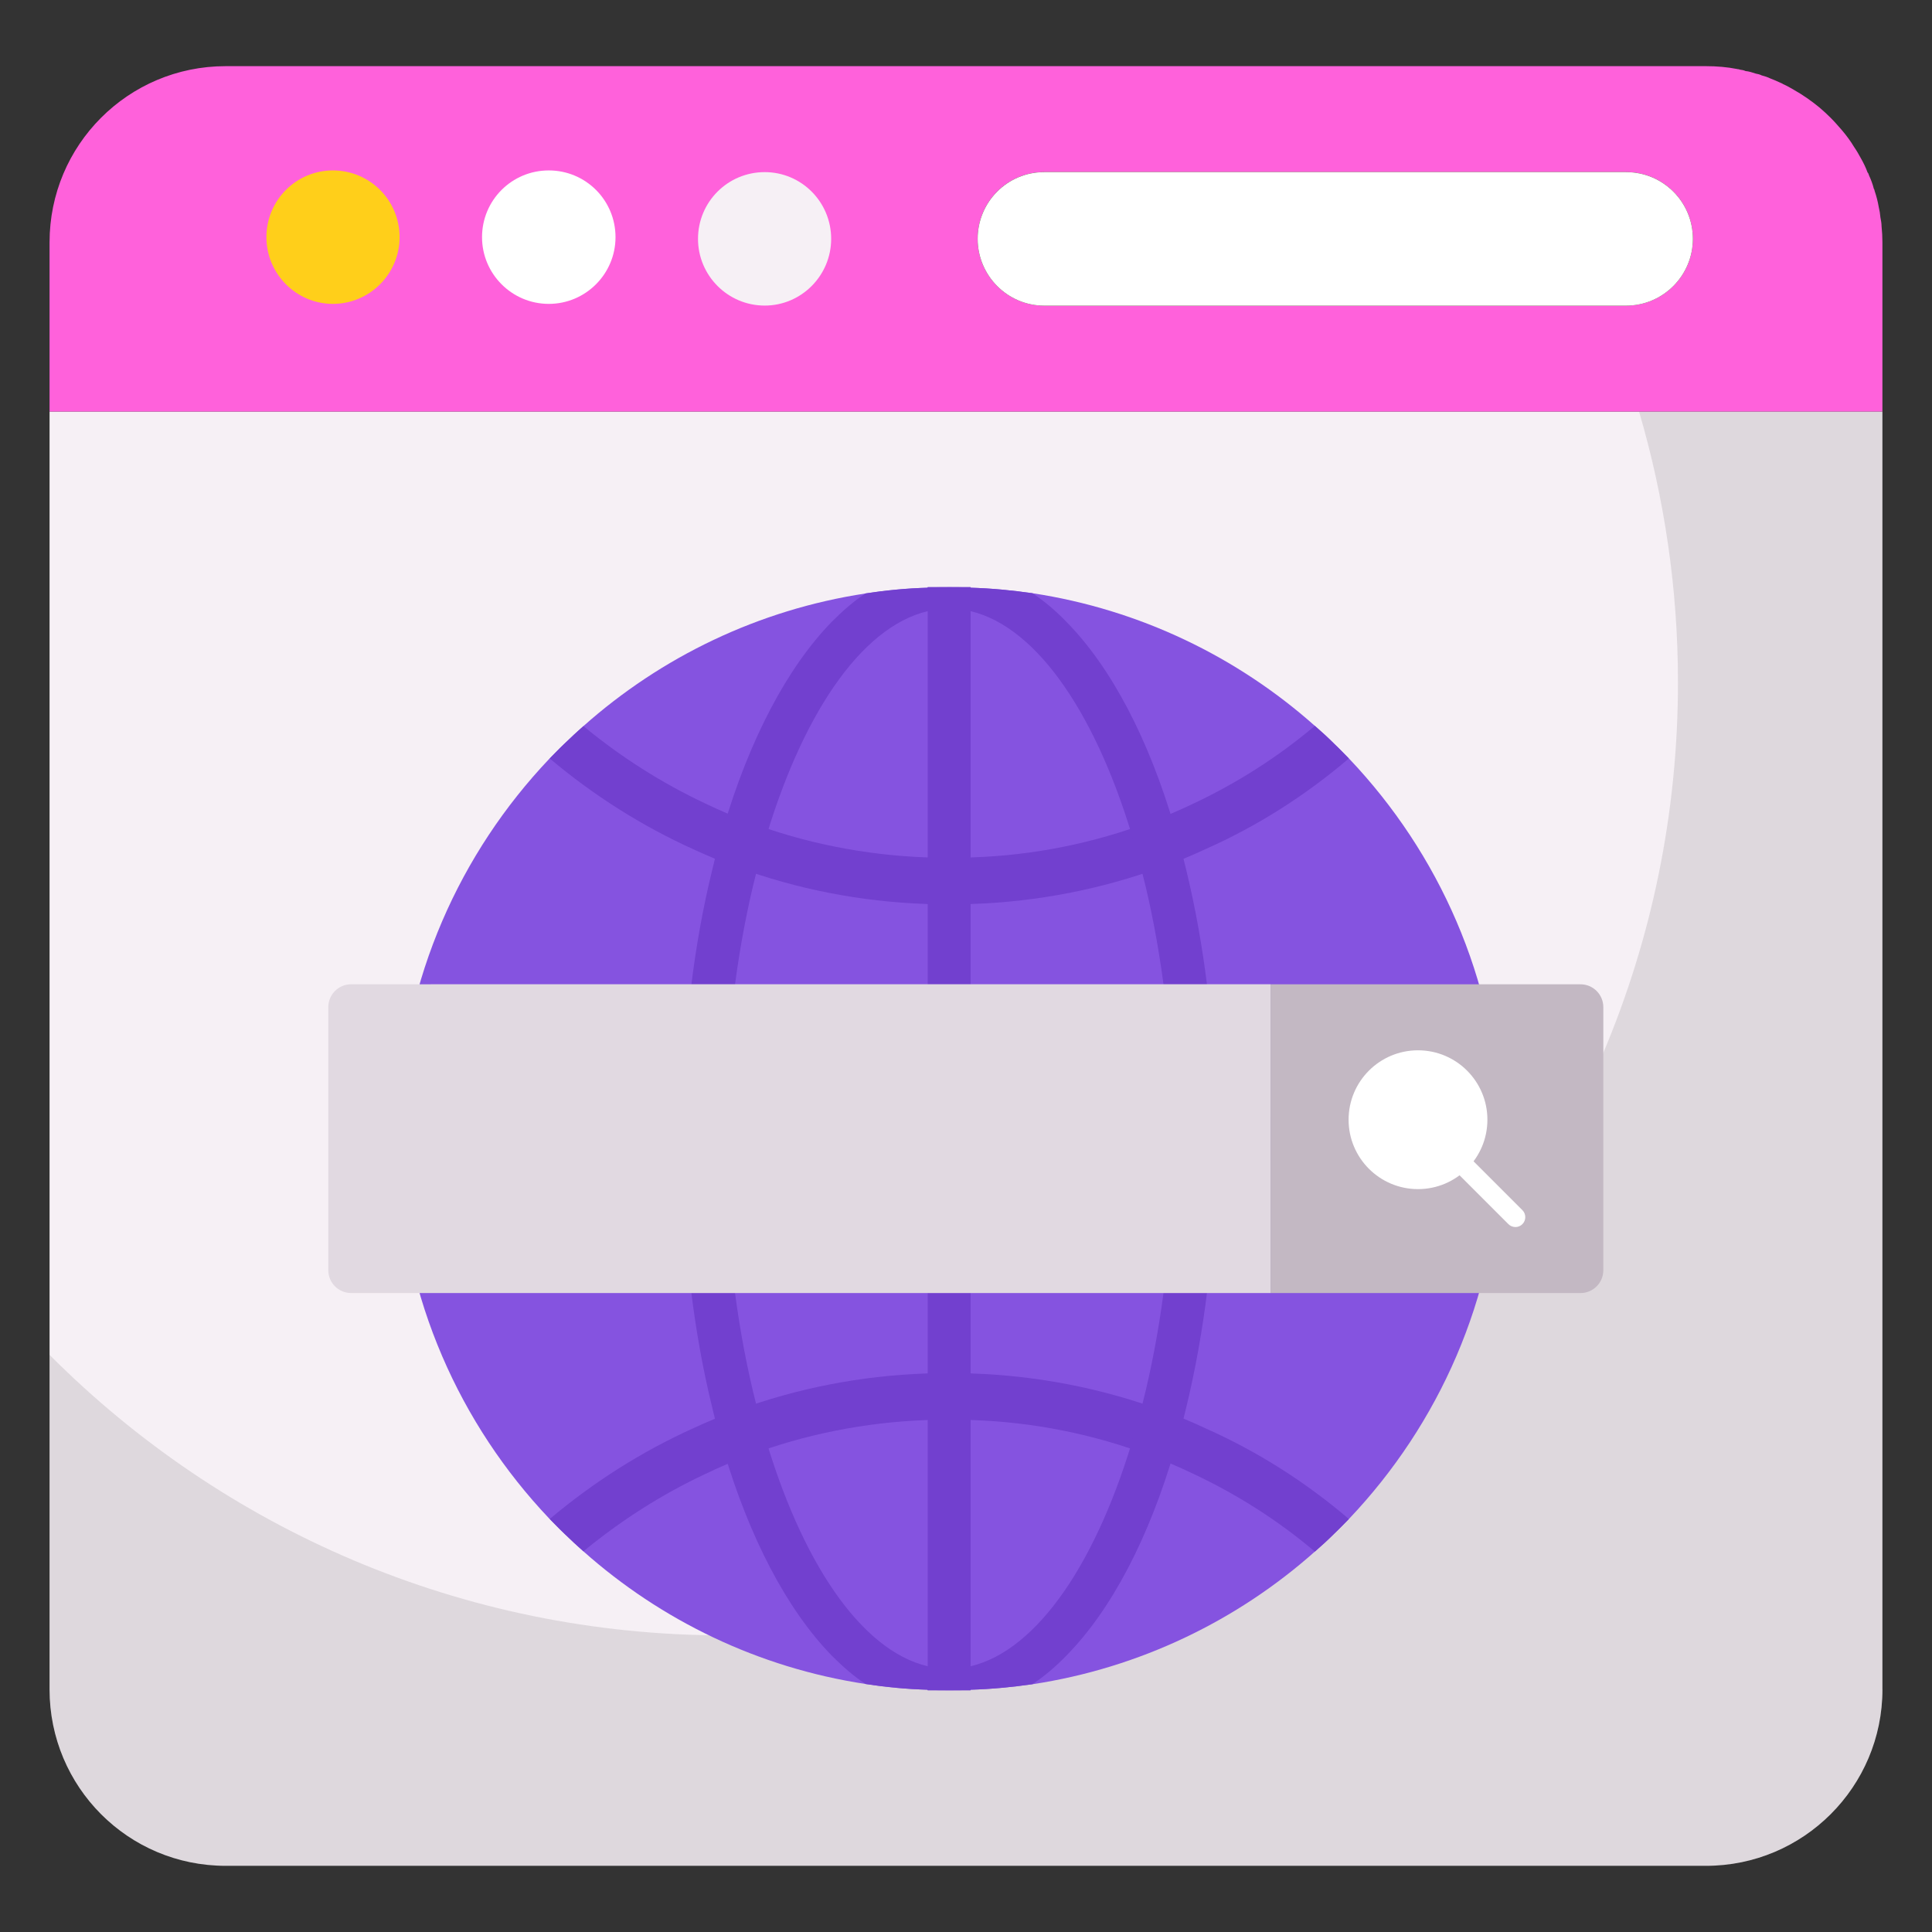 <svg id="Layer_1" enable-background="new 0 0 66 66" viewBox="0 0 66 66" xmlns="http://www.w3.org/2000/svg"><rect x="0" y="0" width="66" height="66" fill="#333333" stroke="none"/><g><g><g><path d="m59.435 2.378c-.029-.01-.059-.02-.088-.01v-.01c.029.01.059.01.088.02z" fill="#f6f0f5"/></g><g><path d="m64.307 57.712c0 3.326-2.7 6.027-6.027 6.027h-50.57c-3.336 0-6.017-2.7-6.017-6.027v-43.653h62.613v43.653z" fill="#f6f0f5"/></g><g opacity=".1"><path d="m64.306 14.061v43.652c0 3.321-2.696 6.027-6.027 6.027h-50.568c-3.341 0-6.017-2.706-6.017-6.027v-11.428c5.9 5.919 14.056 9.582 23.072 9.582 17.983 0 32.556-14.574 32.556-32.556 0-3.214-.469-6.32-1.329-9.25h8.312z"/></g><g><path d="m64.277 7.729c0-.098-.02-.205-.039-.303-.01-.117-.029-.235-.059-.362-.029-.176-.078-.362-.137-.538-.01-.029-.01-.059-.029-.078-.039-.157-.098-.313-.166-.46-.01-.039-.02-.068-.049-.098-.059-.166-.137-.323-.225-.479-.068-.127-.147-.264-.235-.391-.117-.196-.254-.382-.411-.567-.127-.147-.254-.293-.391-.43-.117-.117-.245-.235-.382-.352-.274-.225-.567-.43-.881-.607-.117-.068-.235-.137-.352-.186-.039-.029-.078-.039-.117-.059-.108-.049-.215-.098-.323-.137-.098-.049-.196-.078-.303-.108-.059-.029-.127-.049-.196-.059-.117-.039-.235-.078-.352-.088-.059-.029-.127-.039-.196-.049-.029-.01-.059-.02-.088-.01v-.01c-.342-.068-.704-.098-1.066-.098h-50.57c-3.336 0-6.017 2.7-6.017 6.017v5.782h62.613v-5.782c0-.186-.01-.362-.029-.548zm-28.607-1.849h19.88c1.262 0 2.28 1.017 2.28 2.279 0 1.252-1.018 2.28-2.28 2.28h-19.88c-1.252 0-2.27-1.027-2.27-2.28 0-1.262 1.017-2.279 2.27-2.279z" fill="#ff61db"/></g><g><path d="m57.83 8.16c0 1.252-1.018 2.28-2.28 2.28h-19.88c-1.252 0-2.27-1.027-2.27-2.28 0-1.262 1.017-2.279 2.27-2.279h19.88c1.262 0 2.28 1.017 2.28 2.279z" fill="#769f51"/></g><g><path d="m13.65 8.102c0 1.252-1.017 2.279-2.279 2.279-1.252 0-2.27-1.027-2.27-2.279 0-1.262 1.017-2.28 2.27-2.28 1.262 0 2.279 1.017 2.279 2.28z" fill="#ffcf1a"/></g><g><path d="m21.027 8.102c0 1.252-1.018 2.279-2.28 2.279-1.262 0-2.28-1.027-2.28-2.279 0-1.262 1.018-2.28 2.28-2.28 1.262 0 2.28 1.017 2.28 2.28z" fill="#fff"/></g><g><path d="m57.83 8.16c0 1.252-1.018 2.28-2.28 2.28h-19.88c-1.252 0-2.27-1.027-2.27-2.28 0-1.262 1.017-2.279 2.27-2.279h19.88c1.262 0 2.28 1.017 2.28 2.279z" fill="#fff"/></g><g><path d="m28.394 8.16c0 1.252-1.017 2.279-2.27 2.279-1.262 0-2.279-1.027-2.279-2.279 0-1.262 1.017-2.28 2.279-2.28 1.252 0 2.27 1.017 2.27 2.28z" fill="#f6f0f5"/></g><g><g><path d="m51.276 38.9c0 .244 0 .488-.02.733-.176 4.737-2.11 9.025-5.157 12.239-.01.01-.01.01-.02.02-.166.166-.332.342-.498.498-.215.215-.44.42-.664.615-2.647 2.354-5.978 3.975-9.651 4.532h-.01c-.684.098-1.387.166-2.1.186-.244.019-.479.019-.723.019s-.498 0-.742-.019c-.713-.02-1.426-.088-2.12-.195-3.673-.557-6.994-2.178-9.641-4.532-.225-.195-.44-.4-.654-.606-.166-.156-.332-.332-.498-.498-.01-.01-.01-.01-.019-.02-3.048-3.214-4.982-7.502-5.157-12.239-.02-.244-.02-.488-.02-.733s0-.488.02-.733c.176-4.747 2.11-9.025 5.157-12.239.01-.01.01-.01.019-.019.166-.166.332-.342.498-.498.215-.205.43-.41.654-.606 2.647-2.354 5.968-3.975 9.641-4.532.694-.107 1.407-.176 2.12-.195.244-.019.498-.019.742-.019s.479 0 .723.019c.713.02 1.416.088 2.1.186h.01c3.673.557 7.003 2.178 9.651 4.532.225.195.449.4.664.615.166.156.332.332.498.498.01.01.01.01.02.019 3.047 3.214 4.981 7.492 5.157 12.239.02.244.02.488.02.733z" fill="#8553e0"/></g><g><g><g><path d="m45.581 25.411c-.215-.215-.44-.42-.664-.615-1.27 1.074-2.676 1.963-4.151 2.657-.488.234-.987.449-1.475.625-1.924.723-3.975 1.143-6.076 1.211-.264.029-.518.029-.781.029-.264 0-.537-.02-.801-.029-2.1-.078-4.142-.488-6.066-1.211-.498-.186-.996-.4-1.485-.635-1.475-.694-2.872-1.582-4.151-2.637-.225.195-.44.4-.654.606-.166.156-.332.332-.498.498 1.494 1.26 3.145 2.305 4.894 3.096.488.225.996.44 1.494.615 2.051.752 4.229 1.182 6.466 1.26.264.02.537.02.801.02.264 0 .527 0 .781-.02 2.237-.078 4.425-.508 6.476-1.26.498-.176.996-.381 1.494-.615 1.758-.781 3.409-1.827 4.894-3.096-.166-.166-.332-.342-.498-.498z" fill="#7240cf"/></g></g><g><g><path d="m41.186 48.795c-.498-.234-.996-.44-1.494-.615-2.051-.752-4.239-1.182-6.476-1.26-.254-.02-.518-.02-.781-.02-.264 0-.537 0-.801.02-2.237.078-4.415.508-6.466 1.26-.498.176-1.006.391-1.494.615-1.748.791-3.399 1.836-4.894 3.096.166.166.332.342.498.498.215.205.43.41.654.606 1.28-1.055 2.676-1.944 4.151-2.637.488-.234.987-.449 1.485-.635 1.924-.723 3.966-1.133 6.066-1.211.264-.01.537-.029.801-.029.264 0 .518 0 .781.029 2.1.068 4.151.488 6.076 1.211.488.176.987.391 1.475.625 1.475.694 2.882 1.582 4.151 2.657.225-.195.449-.401.664-.615.166-.156.332-.332.498-.498-1.485-1.27-3.136-2.315-4.894-3.096z" fill="#7240cf"/></g></g></g><g><g><path d="m41.547 38.168c-.049-3.048-.41-5.91-1.016-8.42-.117-.488-.244-.967-.391-1.436-.889-3.057-2.178-5.519-3.722-7.082-.371-.381-.752-.703-1.153-.967h-.01c-.684-.098-1.387-.166-2.1-.186v-.019h-1.465v.019c-.713.02-1.426.088-2.12.195-.391.254-.772.586-1.143.957 0 0 0 0-.01.01-1.524 1.563-2.813 4.015-3.712 7.062-.137.469-.264.948-.381 1.446-.615 2.51-.967 5.372-1.016 8.42-.01.244-.01.488-.01.733s0 .488.01.733c.049 3.048.4 5.91 1.016 8.42.117.498.244.977.381 1.446.899 3.048 2.188 5.499 3.712 7.062.01.01.01.01.01.01.371.371.752.703 1.143.957.694.107 1.407.176 2.12.195v.019h1.465v-.019c.713-.02 1.416-.088 2.1-.186h.01c.401-.264.781-.586 1.153-.967 1.543-1.563 2.833-4.024 3.722-7.082.147-.469.274-.947.391-1.436.606-2.51.967-5.372 1.016-8.42.01-.244.01-.488.01-.733s0-.488-.01-.733zm-2.403 9.318c-.117.488-.244.967-.371 1.426-1.26 4.386-3.311 7.463-5.616 8.01-.234.059-.479.088-.723.088h-.02c-.244 0-.479-.029-.723-.088-2.305-.547-4.347-3.624-5.607-8.01-.127-.459-.254-.938-.371-1.426-.557-2.364-.889-5.04-.938-7.853-.01-.244-.01-.488-.01-.733s0-.488.01-.733c.049-2.813.381-5.489.938-7.853.117-.488.244-.967.371-1.426 1.26-4.386 3.301-7.463 5.607-8.01.244-.059.479-.088.723-.088h.02c.244 0 .488.029.723.088 2.305.547 4.356 3.624 5.616 8.01.127.459.254.938.371 1.426.557 2.364.889 5.04.938 7.853.01.244.01.488.01.733s0 .488-.01.733c-.049 2.813-.381 5.489-.938 7.853z" fill="#7240cf"/></g></g><g><g><path d="m31.692 20.058h1.465v37.684h-1.465z" fill="#7240cf"/></g></g><g><g><path d="m13.586 38.166h37.687v1.465h-37.687z" fill="#7240cf"/></g></g></g><g><g><path d="m11.996 33.624c-.432 0-.781.35-.781.781v8.986c0 .432.35.781.781.781h31.407v-10.549z" fill="#e1d9e1"/></g><g><path d="m53.991 33.624h-10.588v10.549h10.588c.432 0 .781-.35.781-.781v-8.986c0-.432-.35-.781-.781-.781z" fill="#c3b8c3"/></g><g><g><circle cx="48.441" cy="38.251" fill="#fff" r="2.371"/></g><g><g><path d="m51.768 41.917c-.087 0-.173-.033-.239-.099l-2.438-2.438c-.132-.132-.132-.347 0-.478.132-.132.346-.132.478 0l2.438 2.438c.132.132.132.347 0 .479-.066.066-.152.099-.239.099z" fill="#fff"/></g></g></g></g></g></g></svg>